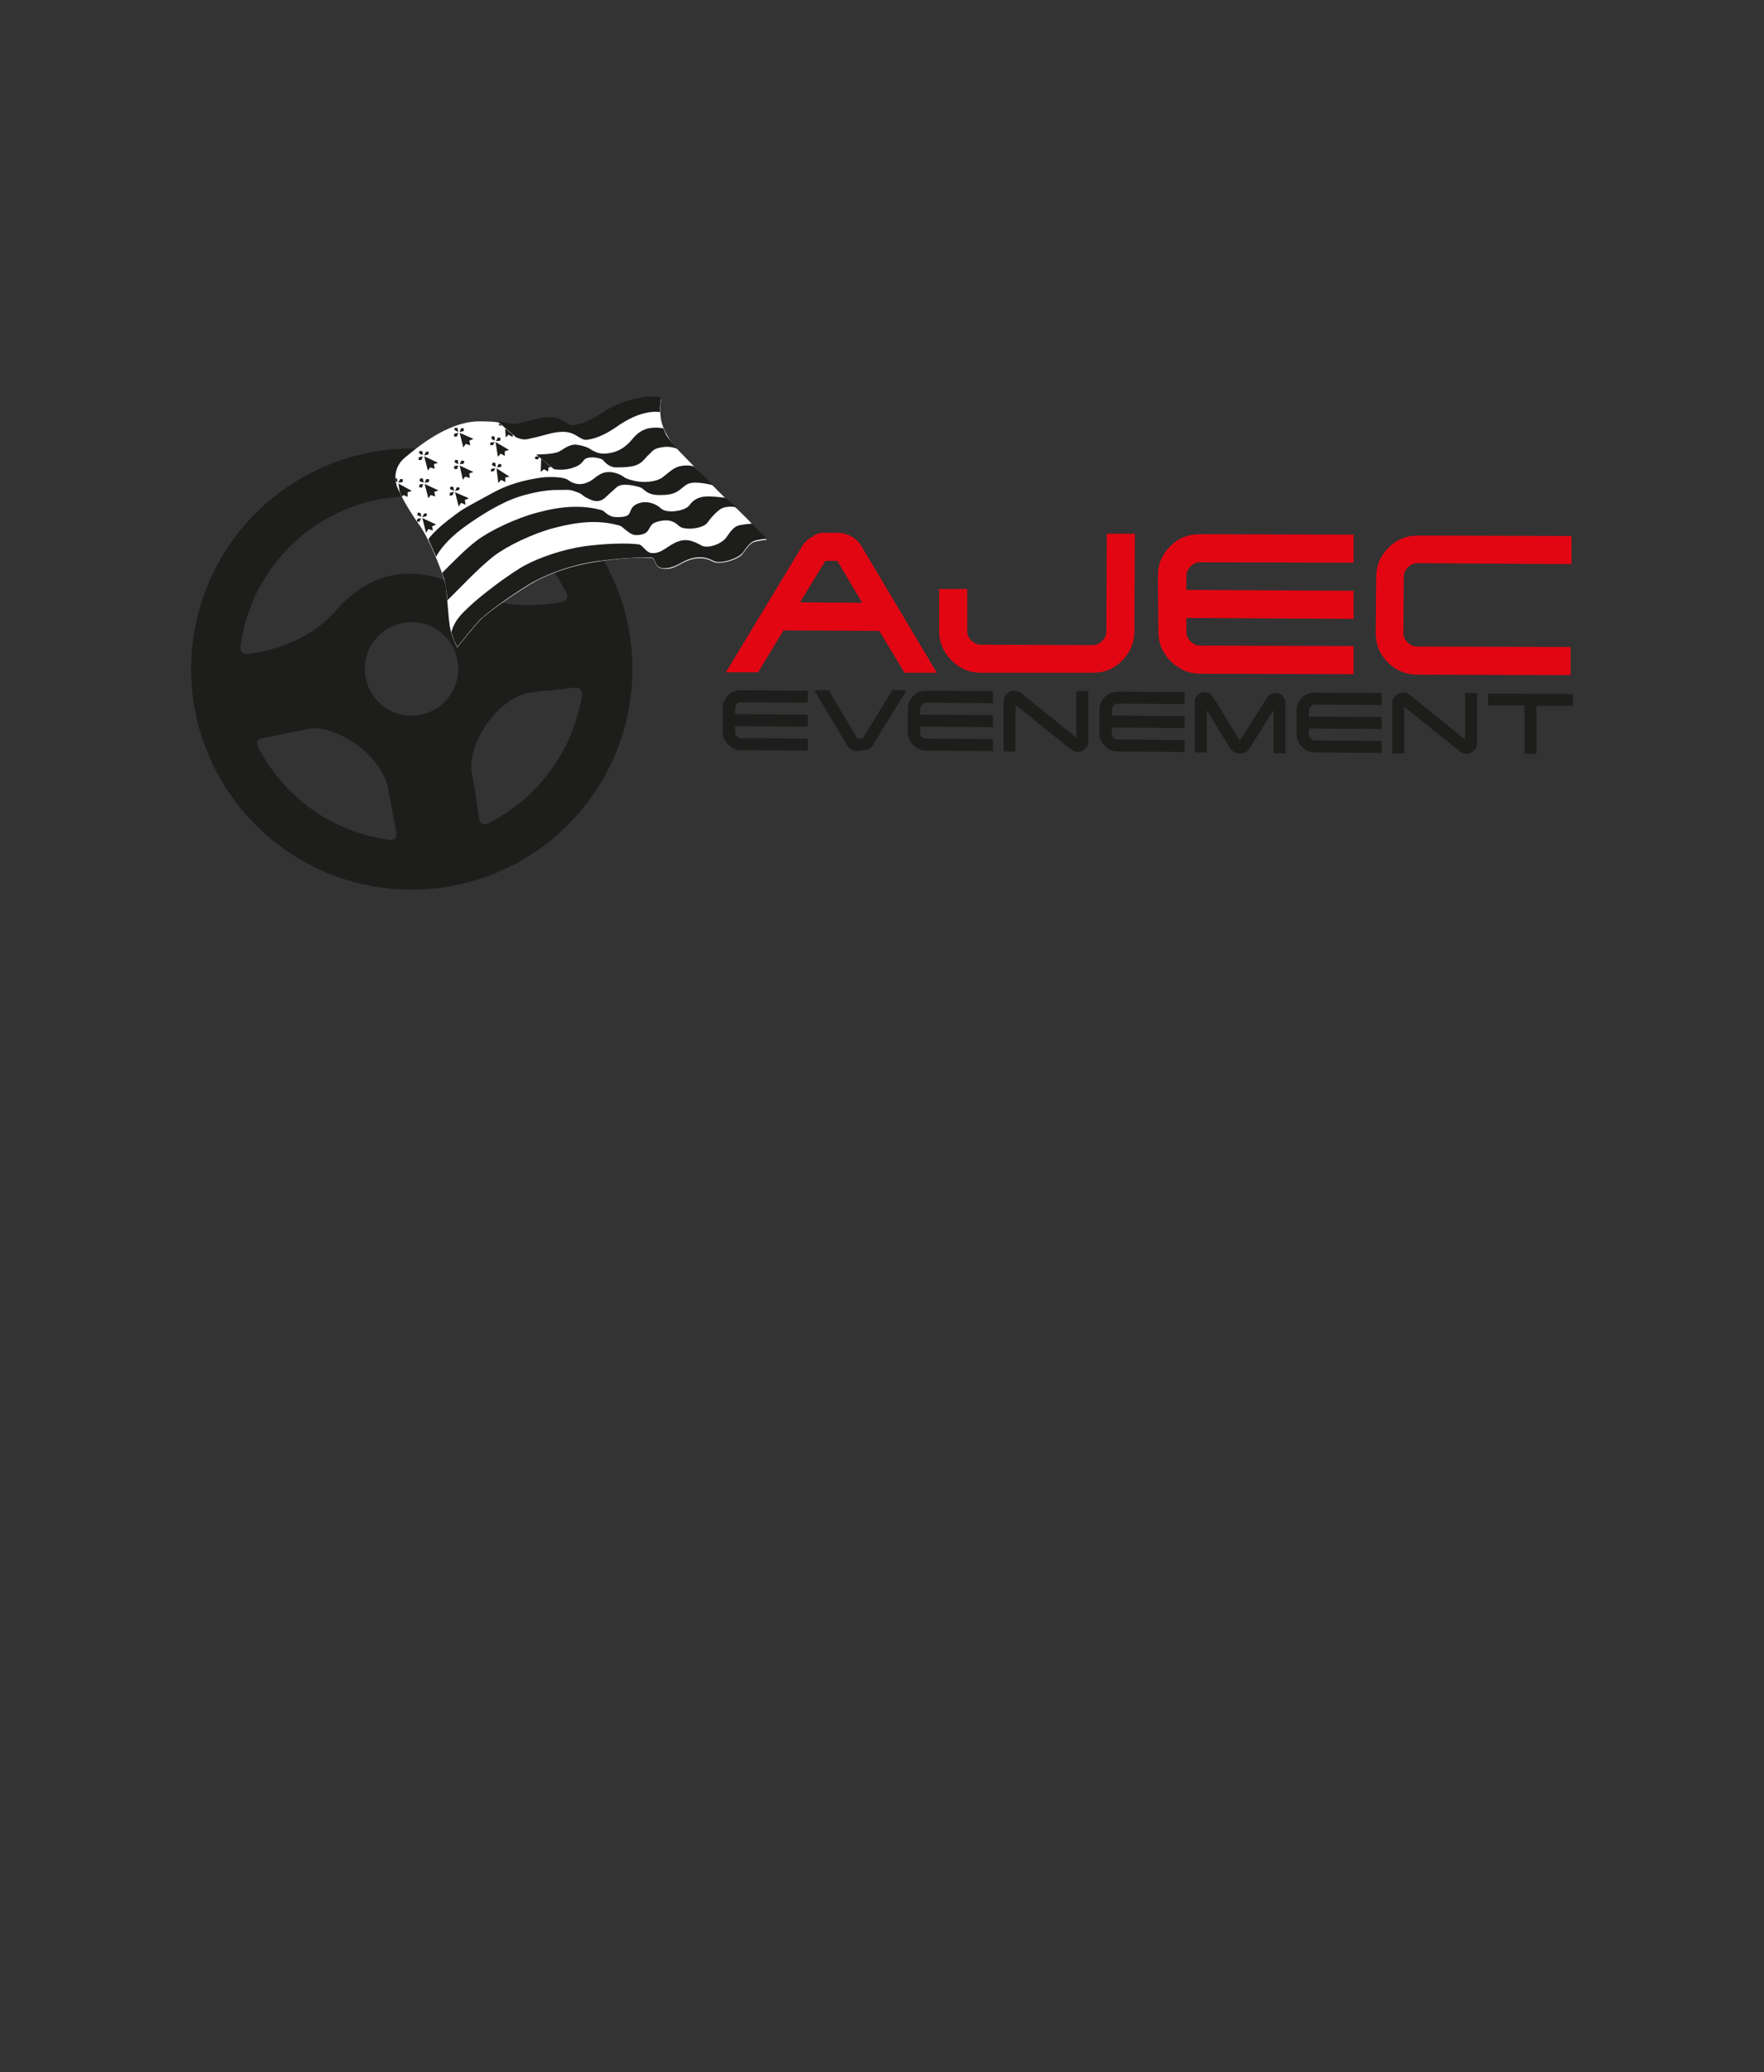 <?xml version="1.0" encoding="utf-8"?>
<!-- Generator: Adobe Illustrator 26.3.1, SVG Export Plug-In . SVG Version: 6.00 Build 0)  -->
<svg version="1.1" id="Calque_1" xmlns="http://www.w3.org/2000/svg" xmlns:xlink="http://www.w3.org/1999/xlink" x="0px" y="0px"
	 viewBox="0 0 383 450" style="enable-background:new 0 0 383 450;" xml:space="preserve">
<rect x="0" y="0" width="383" height="450" fill="#333333" stroke="none"/>
<style type="text/css">
	.st0{fill:#1D1D1B;}
	.st1{fill:#E20613;}
	.st2{fill:#FFFFFF;}
	.st3{clip-path:url(#SVGID_00000060028622453615555240000002693750102869508518_);}
</style>
<g>
	<g>
		<g>
			<path class="st0" d="M156.9,153.8c0-1.1,0.4-2,1.2-2.8c0.8-0.8,1.7-1.1,2.8-1.1l14.5,0.1l0,2.6l-14.5-0.1c-0.4,0-0.7,0.1-0.9,0.4
				c-0.3,0.3-0.4,0.6-0.4,0.9l0,1.3l15.8,0.1l0,2.6l-15.8-0.1l0,1.3c0,0.4,0.1,0.7,0.4,0.9c0.3,0.3,0.6,0.4,0.9,0.4l14.5,0.1l0,2.6
				l-14.5-0.1c-1.1,0-2-0.4-2.8-1.2c-0.8-0.8-1.2-1.7-1.2-2.8L156.9,153.8z"/>
			<path class="st0" d="M186.1,163.1c-0.5,0-0.9-0.1-1.3-0.4c-0.4-0.2-0.7-0.5-0.9-0.9l-7.1-11.9l3.1,0l6.3,10.5l1.1,0l6.4-10.5
				l3.1,0l-7.2,11.8c-0.2,0.4-0.5,0.7-1,0.9c-0.4,0.2-0.8,0.3-1.3,0.3L186.1,163.1z"/>
			<path class="st0" d="M197.1,153.9c0-1.1,0.4-2,1.2-2.8c0.8-0.8,1.7-1.1,2.8-1.1l14.5,0.1l0,2.6l-14.5-0.1c-0.4,0-0.7,0.1-0.9,0.4
				c-0.3,0.3-0.4,0.6-0.4,0.9l0,1.3l15.8,0.1l0,2.6l-15.8-0.1l0,1.3c0,0.4,0.1,0.7,0.4,0.9c0.3,0.3,0.6,0.4,0.9,0.4l14.5,0.1l0,2.6
				l-14.5-0.1c-1.1,0-2-0.4-2.8-1.2c-0.8-0.8-1.2-1.7-1.2-2.8L197.1,153.9z"/>
			<path class="st0" d="M233.7,150.1l2.6,0l0,10.9c0,0.6-0.2,1.2-0.7,1.6c-0.5,0.5-1,0.7-1.5,0.7c-0.6,0-1.1-0.2-1.5-0.5l-12.1-9.7
				l0,10.1l-2.6,0l0-10.9c0-0.6,0.2-1.2,0.7-1.6c0.4-0.4,1-0.7,1.6-0.7c0.6,0,1.1,0.2,1.5,0.5l12,9.7L233.7,150.1z"/>
			<path class="st0" d="M238.7,154.1c0-1.1,0.4-2,1.2-2.8c0.8-0.8,1.7-1.1,2.8-1.1l14.5,0.1l0,2.6l-14.5-0.1c-0.4,0-0.7,0.1-0.9,0.4
				c-0.3,0.3-0.4,0.6-0.4,0.9l0,1.3l15.8,0.1l0,2.6l-15.8-0.1l0,1.3c0,0.4,0.1,0.7,0.4,0.9c0.3,0.3,0.6,0.4,0.9,0.4l14.5,0.1l0,2.6
				l-14.5-0.1c-1.1,0-2-0.4-2.8-1.2c-0.8-0.8-1.2-1.7-1.2-2.8L238.7,154.1z"/>
			<path class="st0" d="M262,163.4l-2.6,0l0-11c0-0.6,0.2-1.1,0.7-1.5c0.4-0.4,0.9-0.6,1.5-0.6c0.8,0,1.4,0.4,1.8,1.1l5.8,9.4
				l5.9-9.3c0.4-0.7,1.1-1,1.9-1c0.6,0,1.1,0.2,1.5,0.6c0.4,0.4,0.6,0.9,0.6,1.5l0,11l-2.6,0l0-9.4l-5.2,8.3
				c-0.4,0.7-1.1,1.1-1.9,1.1l-0.4,0c-0.8,0-1.4-0.4-1.9-1.1l-5.1-8.3L262,163.4z"/>
			<path class="st0" d="M281.5,154.3c0-1.1,0.4-2,1.2-2.8c0.8-0.8,1.7-1.1,2.8-1.1l14.5,0.1l0,2.6l-14.5-0.1c-0.4,0-0.7,0.1-0.9,0.4
				c-0.3,0.3-0.4,0.6-0.4,0.9l0,1.3l15.8,0.1l0,2.6l-15.8-0.1l0,1.3c0,0.4,0.1,0.7,0.4,0.9c0.3,0.3,0.6,0.4,0.9,0.4l14.5,0.1l0,2.6
				l-14.5-0.1c-1.1,0-2-0.4-2.8-1.2c-0.8-0.8-1.2-1.7-1.2-2.8L281.5,154.3z"/>
			<path class="st0" d="M318.1,150.5l2.6,0l0,10.9c0,0.6-0.2,1.2-0.7,1.6c-0.5,0.5-1,0.7-1.5,0.7c-0.6,0-1.1-0.2-1.5-0.5l-12.1-9.7
				l0,10.1l-2.6,0l0-10.9c0-0.6,0.2-1.2,0.7-1.6c0.4-0.4,1-0.7,1.6-0.7c0.6,0,1.1,0.2,1.5,0.5l12,9.7L318.1,150.5z"/>
			<path class="st0" d="M333.6,163.7l-2.6,0l0-10.5l-7.9,0l0-2.6l18.4,0.1l0,2.6l-7.9,0L333.6,163.7z"/>
		</g>
		<g>
			<path class="st1" d="M179.3,115.7l2.6,0c1.1,0,2.1,0.3,3,0.8c0.9,0.5,1.7,1.3,2.2,2.2l16.3,27.4l-7,0l-5.5-9.1l-20.8-0.1
				l-5.5,9.1l-7,0l16.5-27.3c0.5-0.9,1.3-1.6,2.2-2.1C177.2,115.9,178.2,115.6,179.3,115.7z M173.7,130.8l13.5,0.1l-5.4-9.1l-2.6,0
				L173.7,130.8z"/>
			<path class="st1" d="M213,146.1c-2.5,0-4.6-0.9-6.4-2.7c-1.8-1.8-2.7-3.9-2.7-6.4l0-9.1l6.1,0l0,9.1c0,0.8,0.3,1.5,0.9,2.1
				c0.6,0.6,1.3,0.9,2.1,0.9l24.2,0.1c0.8,0,1.5-0.3,2.1-0.9c0.6-0.6,0.9-1.3,0.9-2.1l0.1-21.2l6.1,0l-0.1,21.2
				c0,2.5-0.9,4.6-2.7,6.4c-1.8,1.8-3.9,2.6-6.4,2.6L213,146.1z"/>
			<path class="st1" d="M251.4,125c0-2.5,0.9-4.6,2.7-6.4c1.8-1.8,3.9-2.6,6.5-2.6l33.3,0.1l0,6.1l-33.3-0.1c-0.8,0-1.5,0.3-2.1,0.9
				c-0.6,0.6-0.9,1.3-0.9,2.1l0,3l36.3,0.2l0,6.1l-36.3-0.2l0,3c0,0.8,0.3,1.5,0.9,2.1c0.6,0.6,1.3,0.9,2.1,0.9l33.3,0.1l0,6.1
				l-33.3-0.1c-2.5,0-4.6-0.9-6.4-2.7c-1.8-1.8-2.7-3.9-2.7-6.4L251.4,125z"/>
			<path class="st1" d="M307.8,122.3c-0.8,0-1.5,0.3-2.1,0.9c-0.6,0.6-0.9,1.3-0.9,2.1l-0.1,12.1c0,0.8,0.3,1.5,0.9,2.1
				c0.6,0.6,1.3,0.9,2.1,0.9l33.3,0.1l0,6.1l-33.3-0.1c-2.5,0-4.6-0.9-6.4-2.7c-1.8-1.8-2.6-3.9-2.6-6.4l0.1-12.1
				c0-2.5,0.9-4.6,2.7-6.4c1.8-1.8,3.9-2.6,6.4-2.6l33.3,0.1l0,6.1L307.8,122.3z"/>
		</g>
	</g>
	<g>
		<path class="st0" d="M89.6,97.4c-26.4-0.1-48,21.2-48.1,47.7c-0.1,26.4,21.2,48,47.7,48.1c26.4,0.1,48-21.2,48.1-47.7
			C137.4,119,116,97.5,89.6,97.4z M83.9,182.3l-1-0.2c-11.4-2-21-9.1-26.4-19l-0.2-0.4c-0.6-1.2-0.9-2.1,0.8-2.4
			c3.7-0.8,7.9-1.6,10.7-2.2c7.1,0.1,15.2,6.8,16.4,12.9c0.6,3,1.1,6,1.7,8.9C86.4,181.8,86,182.7,83.9,182.3z M89.3,155.4
			c-5.6,0-10.1-4.6-10.1-10.2c0-5.6,4.6-10.1,10.2-10.1c5.6,0,10.1,4.6,10.1,10.2C99.5,150.9,94.9,155.4,89.3,155.4z M95.2,125.5
			c-8.8-2.5-16.2,0.2-22.1,6.9c-4.9,5.6-11.2,8.3-18.4,9.5c-2.6,0.4-2.7-0.7-2.3-2.6l0.2-1.2c3.3-17.3,18.6-30.4,36.9-30.3
			c13.9,0.1,26,7.7,32.4,19l0.5,0.9c1.1,1.7,1.3,2.8-1.3,3.2c-7.2,1.1-14,0.6-20.5-3.1L95.2,125.5z M126.1,152.7l-0.2,0.5
			c-2.3,10.7-9.2,19.7-18.6,24.9l-0.4,0.3c-1.9,1.1-2.7,0.8-3-1.4c-0.5-3.7-1.1-7.3-1.6-10c-0.2-7,6.4-15.4,12.4-16.5
			c3-0.6,6.3-0.6,9.3-1.1c2.4-0.4,2.6,0.7,2.2,2.6C126.2,152.2,126.2,152.4,126.1,152.7z"/>
		<g>
			<path class="st2" d="M88,99.3c2.1-1.7,9-7.8,16.1-7.8c6.6,0,6.3,1.2,8.8,0.6c2.4-0.5,4.6-1.5,7.1-1.3c2.4,0.2,3.2,1.9,4.7,1.7
				c1.5-0.2,3.5-0.9,6.2-2.7c2.6-1.8,5.8-2.8,8-3.2c2.9-0.5,4.7,0,4.7,0s-0.5,2-0.1,4.4c0.4,2.4,2,4.9,3.8,6.8
				c1.9,1.9,8.6,9,11.4,11.5c2.8,2.4,7.8,7.9,7.8,7.9s-1.8,0.2-2.8,0.5c-0.8,0.3-1.5,1.2-2.4,2.5c-0.9,1.3-4.9,2.5-6.4,1.8
				c-1.5-0.8-3.1-1.1-5.2-0.4c-2.1,0.7-3.4,2.2-5.7,1.9c-2.1-0.2-1.5-2.2-2.5-2.3c-2.5-0.3-7.4,0.1-12.1,0.8
				c-4.8,0.7-9.7,2.4-12.9,4.1c-3.2,1.7-10.3,6.6-12.1,8.4c-1.6,1.6-5.1,6.1-5.1,6.1s-1.4-2.4-1.7-5.1c-0.4-2.6-0.5-8-1.3-10.1
				c-0.7-2.1-3.1-8.5-5.4-11.6c-2.2-3.1-3.9-6.2-4.6-7.9C85.5,104.1,85.6,101.2,88,99.3z"/>
			<g>
				<defs>
					<path id="SVGID_1_" d="M108.1,91.7c-1-0.1-2.2-0.2-4-0.2c-7.1,0-14.1,6.1-16.1,7.8c-2.4,2-2.5,4.9-1.7,6.5
						c0.7,1.7,2.4,4.9,4.6,7.9c2.2,3.1,4.6,9.5,5.4,11.6c0.7,2.1,0.9,7.5,1.3,10.1c0.4,2.6,1.7,5.1,1.7,5.1s3.5-4.5,5.1-6.1
						c1.9-1.8,8.9-6.8,12.1-8.4c3.2-1.7,8.1-3.4,12.9-4.1c4.7-0.6,9.6-1,12.1-0.8c1,0.1,0.4,2.1,2.5,2.3c0.5,0,0.9,0,1.3-0.1
						l-22.7-19.4L108.1,91.7z"/>
				</defs>
				<clipPath id="SVGID_00000129174126520922315500000001108160599938170017_">
					<use xlink:href="#SVGID_1_"  style="overflow:visible;"/>
				</clipPath>
				<g style="clip-path:url(#SVGID_00000129174126520922315500000001108160599938170017_);">
					<g>
						<polygon class="st0" points="91.3,111.4 91.5,112.2 90.6,111.9 90.7,111.3 						"/>
						<g>
							<polygon class="st0" points="92.6,112.1 91.7,112.3 92.1,111.5 92.7,111.5 							"/>
							<polygon class="st0" points="91.1,113.3 91.4,112.5 90.6,112.7 90.5,113.3 							"/>
						</g>
						<polygon class="st0" points="94,115.2 93,114.9 92.5,115.7 91.7,112.5 91.7,112.5 94.7,113.9 93.8,114.3 						"/>
					</g>
					<g>
						<polygon class="st0" points="98.4,105.7 98.6,106.6 97.7,106.2 97.8,105.7 						"/>
						<g>
							<polygon class="st0" points="99.7,106.4 98.8,106.6 99.2,105.8 99.8,105.9 							"/>
							<polygon class="st0" points="98.2,107.6 98.6,106.8 97.7,107 97.6,107.6 							"/>
						</g>
						<polygon class="st0" points="101.1,109.6 100.1,109.2 99.6,110 98.8,106.9 98.8,106.9 101.8,108.2 100.9,108.6 						"/>
					</g>
					<g>
						<polygon class="st0" points="107.6,100.6 107.6,101.4 106.8,101 107,100.4 						"/>
						<g>
							<polygon class="st0" points="108.8,101.4 107.9,101.5 108.3,100.7 108.9,100.9 							"/>
							<polygon class="st0" points="107.1,102.4 107.6,101.7 106.7,101.8 106.5,102.3 							"/>
						</g>
						<polygon class="st0" points="109.7,104.7 108.8,104.2 108.2,104.9 107.8,101.7 107.8,101.7 110.6,103.5 109.7,103.7 						"/>
					</g>
					<g>
						<polygon class="st0" points="117.4,98 117.3,98.9 116.6,98.4 116.8,97.8 						"/>
						<g>
							<polygon class="st0" points="118.5,99.1 117.6,99 118.1,98.3 118.7,98.5 							"/>
							<polygon class="st0" points="116.7,99.8 117.2,99.2 116.3,99.1 116.1,99.6 							"/>
						</g>
						<polygon class="st0" points="119,102.4 118.1,101.9 117.4,102.5 117.5,99.2 117.5,99.2 120,101.4 119.1,101.5 						"/>
					</g>
					<g>
						<polygon class="st0" points="91.8,103.9 92,104.8 91.1,104.5 91.2,103.9 						"/>
						<g>
							<polygon class="st0" points="93.1,104.7 92.2,104.8 92.6,104 93.2,104.1 							"/>
							<polygon class="st0" points="91.6,105.9 91.9,105.1 91.1,105.2 91,105.8 							"/>
						</g>
						<polygon class="st0" points="94.5,107.8 93.5,107.5 93,108.2 92.2,105.1 92.2,105.1 95.2,106.5 94.3,106.8 						"/>
					</g>
					<g>
						<polygon class="st0" points="99.4,99.9 99.5,100.8 98.7,100.4 98.8,99.9 						"/>
						<g>
							<polygon class="st0" points="100.7,100.7 99.8,100.8 100.2,100 100.8,100.1 							"/>
							<polygon class="st0" points="99.2,101.9 99.5,101.1 98.6,101.2 98.6,101.8 							"/>
						</g>
						<polygon class="st0" points="102,103.8 101,103.5 100.5,104.2 99.8,101.1 99.8,101.1 102.8,102.5 101.9,102.8 						"/>
					</g>
					<g>
						<polygon class="st0" points="107.4,94.8 107.4,95.7 106.7,95.3 106.8,94.7 						"/>
						<g>
							<polygon class="st0" points="108.6,95.7 107.7,95.8 108.1,95 108.7,95.1 							"/>
							<polygon class="st0" points="107,96.7 107.4,96 106.5,96.1 106.4,96.6 							"/>
						</g>
						<polygon class="st0" points="109.6,99 108.7,98.5 108.1,99.2 107.6,96 107.6,96 110.5,97.7 109.6,98 						"/>
					</g>
					<g>
						<polygon class="st0" points="86.2,103.9 86.3,104.7 85.5,104.3 85.6,103.8 						"/>
						<g>
							<polygon class="st0" points="87.4,104.7 86.5,104.8 86.9,104 87.5,104.1 							"/>
							<polygon class="st0" points="85.8,105.8 86.2,105 85.3,105.1 85.2,105.7 							"/>
						</g>
						<polygon class="st0" points="88.5,107.9 87.6,107.5 87,108.2 86.5,105 86.5,105 89.4,106.6 88.5,106.9 						"/>
					</g>
					<g>
						<polygon class="st0" points="91.7,98 91.8,98.8 91,98.5 91.1,97.9 						"/>
						<g>
							<polygon class="st0" points="93,98.7 92.1,98.9 92.5,98.1 93.1,98.1 							"/>
							<polygon class="st0" points="91.5,99.9 91.8,99.1 90.9,99.3 90.9,99.9 							"/>
						</g>
						<polygon class="st0" points="94.4,101.8 93.4,101.5 92.9,102.2 92.1,99.1 92.1,99.1 95.1,100.5 94.2,100.8 						"/>
					</g>
					<g>
						<polygon class="st0" points="99.3,92.9 99.5,93.8 98.7,93.4 98.7,92.9 						"/>
						<g>
							<polygon class="st0" points="100.7,93.6 99.8,93.8 100.1,93 100.7,93 							"/>
							<polygon class="st0" points="99.2,94.8 99.5,94 98.6,94.2 98.6,94.8 							"/>
						</g>
						<polygon class="st0" points="102.1,96.7 101.1,96.4 100.6,97.2 99.8,94 99.8,94 102.8,95.3 101.9,95.7 						"/>
					</g>
					<g>
						<polygon class="st0" points="109.4,90.6 109.4,91.5 108.6,91 108.8,90.5 						"/>
						<g>
							<polygon class="st0" points="110.5,91.6 109.6,91.6 110.1,90.9 110.7,91 							"/>
							<polygon class="st0" points="108.8,92.5 109.3,91.8 108.4,91.8 108.3,92.3 							"/>
						</g>
						<polygon class="st0" points="111.3,94.9 110.4,94.4 109.8,95 109.6,91.8 109.6,91.8 112.3,93.7 111.4,93.9 						"/>
					</g>
				</g>
			</g>
			<path class="st0" d="M163.3,113.7c0,0-2.5,0.2-3.2,0.5c-0.8,0.3-1.5,1.2-2.4,2.5c-0.9,1.3-3.8,2.5-5.3,1.8
				c-1.5-0.8-3.1-1.7-5.2-0.9c-2.1,0.7-3.5,2.7-5.7,2.5c-1.3-0.1-1.9-1.8-2.9-1.9c-2.5-0.3-6.9-0.2-11.6,0.4
				c-4.8,0.7-9.7,2.4-12.9,4.1c-3.2,1.7-9.6,6.5-12.4,9.2c-1,1-3,2.6-3.7,5.4c0,0,0.3,1,0.6,1.8c0.1,0.2,0.7,1.4,0.7,1.4
				s3.5-4.5,5.1-6.1c1.9-1.8,8.9-6.8,12.1-8.4c3.2-1.7,8.1-3.4,12.9-4.1c4.7-0.6,9.6-1,12.1-0.8c1,0.1,0.4,2.1,2.5,2.3
				c0.5,0,0.9,0,1.3-0.1l0,0l0,0c1.6-0.3,2.7-1.3,4.4-1.9c2.1-0.7,3.7-0.4,5.2,0.4c1.5,0.8,5.4-0.5,6.4-1.8c0.9-1.3,1.6-2.2,2.4-2.5
				c1-0.4,2.8-0.5,2.8-0.5L163.3,113.7z"/>
			<path class="st0" d="M157.5,108.1c0,0-1.5-0.2-3.3-0.3c-2.2-0.1-3.6,0.6-4.5,1.9c-0.9,1.3-5,1.9-6.2,0.7
				c-1.3-1.2-3.6-1.9-5.5-0.8c-2,1.2-0.1,2.7-4,2.7c-2,0-2.4-1.1-3.3-1.5c0,0,0,0,0,0l0,0c-4.3-1.2-8.8-0.9-14,0.5
				c-4.6,1.2-10.3,3.9-13.2,6.1c-2.4,1.8-5.3,4.8-7.5,7c0,0,0.3,0.8,0.5,1.4c0.1,0.7,0.4,2.4,0.5,3.1c0.1,0.6,0.1,1.5,0.1,1.5
				c0.1-0.1,0.2-0.2,0.3-0.3c1.9-1.8,6.5-6.8,9.9-9.4c2.9-2.2,8.5-4.9,13.2-6.1c5-1.3,9.3-1.7,13.5-0.6c0.2,0,0.7,0.2,0.9,0.3
				c2.2,1.9,2.6,1.9,3.5,1.9c3.2-0.2,2-2.1,4-2.8c2.1-0.7,3.7-0.5,5,0.8c1.2,1.1,5.3,0.6,6.2-0.7c0.9-1.3,2.3-2.7,3.1-3.1
				c1.6-0.7,3.3-0.2,3.3-0.2L157.5,108.1z"/>
			<path class="st0" d="M150.7,101.3c0,0-1.4-0.5-3.3,0c-1.4,0.4-2.5,1.6-3.6,2.4c-1.1,0.8-3.3,1.1-5,0.9c-1-0.1-2.9-0.6-3.3-1
				c-1.2-0.9-3.5-1.6-5.2-0.6c-1.1,0.6-1.3,1-2.2,1.5c-0.6,0.3-2.6,1.4-4.8-0.3c-0.1-0.1-0.5-0.2-0.7-0.3c-1.4-0.4-4.1-0.4-5.7-0.1
				c-3.2,0.5-6.5,1.4-9.5,3c-2.6,1.4-6.1,3.3-7.2,4c-1.7,1.2-4.1,3-5.4,4.3c-1.3,1.2-1.8,2-1.8,2l1.7,3.8c0.4-0.9,2.2-3.6,5.9-6.3
				c2.3-1.7,5.8-4,9-5.5c3.9-1.9,9.1-2.8,11.6-2.7c1.6,0,2.2-0.1,3,0.1c1.5,0.5,1.8,0.6,2.4,1.1c0.3,0.3,0.8,0.5,1.2,0.7l0.2,0.1
				c1.2,0.6,2.4,0.7,3.7-0.6c0.7-0.7,1.8-1.6,2.2-2c1.2-1.1,4.4-0.2,5,0c1.1,0.3,1.3,1.8,4.6,1.7c1,0,2.6-0.1,3.6-0.8
				c1-0.6,1.6-1.4,2.5-1.7c1.7-0.6,5.3,0.4,5.3,0.4L150.7,101.3z"/>
			<path class="st0" d="M144,93c0,0-2.5-0.5-4.3,0.4c-1.8,0.8-2.4,2.2-3.6,3.2c-1.1,1-2.7,1.8-4.7,1.9c-1.2,0.1-2-0.3-2.8-0.7
				c-0.3-0.2-1.2-0.9-3.2-1.2c-1.7-0.3-2.9,0.9-4.1,1.5c-1.2,0.6-4.9,0.6-4.9,0.6l3.9,3.2c0,0,2.3,0.4,4.3-0.4
				c1.4-0.5,1.7-1,2.2-1.6c0.7-0.9,3.1-0.6,4-0.1c0.3,0.2,1.1,1.6,2.9,1.7c1.9,0,3.6-0.1,4.7-0.6c1.3-0.6,1.7-1.5,2.3-2
				c1.1-1,1.1-1.5,3.2-1.8c1.8-0.3,3.2,0.4,3.2,0.4s-1.9-2.1-2.5-3.1C144.4,93.8,144,93,144,93z"/>
			<path class="st0" d="M143.3,89.5c-0.6-0.1-1.4-0.1-2.1,0c-2.4,0.3-4.8,1.4-7.5,3.3c-2.6,1.8-4.7,2.5-6.2,2.7
				c-1.5,0.2-2.3-1.5-4.7-1.7c-2.4-0.2-4.6,0.8-7.1,1.3c-1.6,0.4-2,0.5-3.6-0.1l-4.1-3.5c2.7,0.3,3,0.8,4.8,0.4
				c2.4-0.5,4.6-1.5,7.1-1.3c2.4,0.2,3.2,1.9,4.7,1.7c1.5-0.2,3.5-0.9,6.2-2.7c2.6-1.8,5.6-2.7,7.8-3.2c2.9-0.6,5-0.1,5-0.1
				s-0.3,1.2-0.3,2.8L143.3,89.5z"/>
		</g>
	</g>
</g>
</svg>
